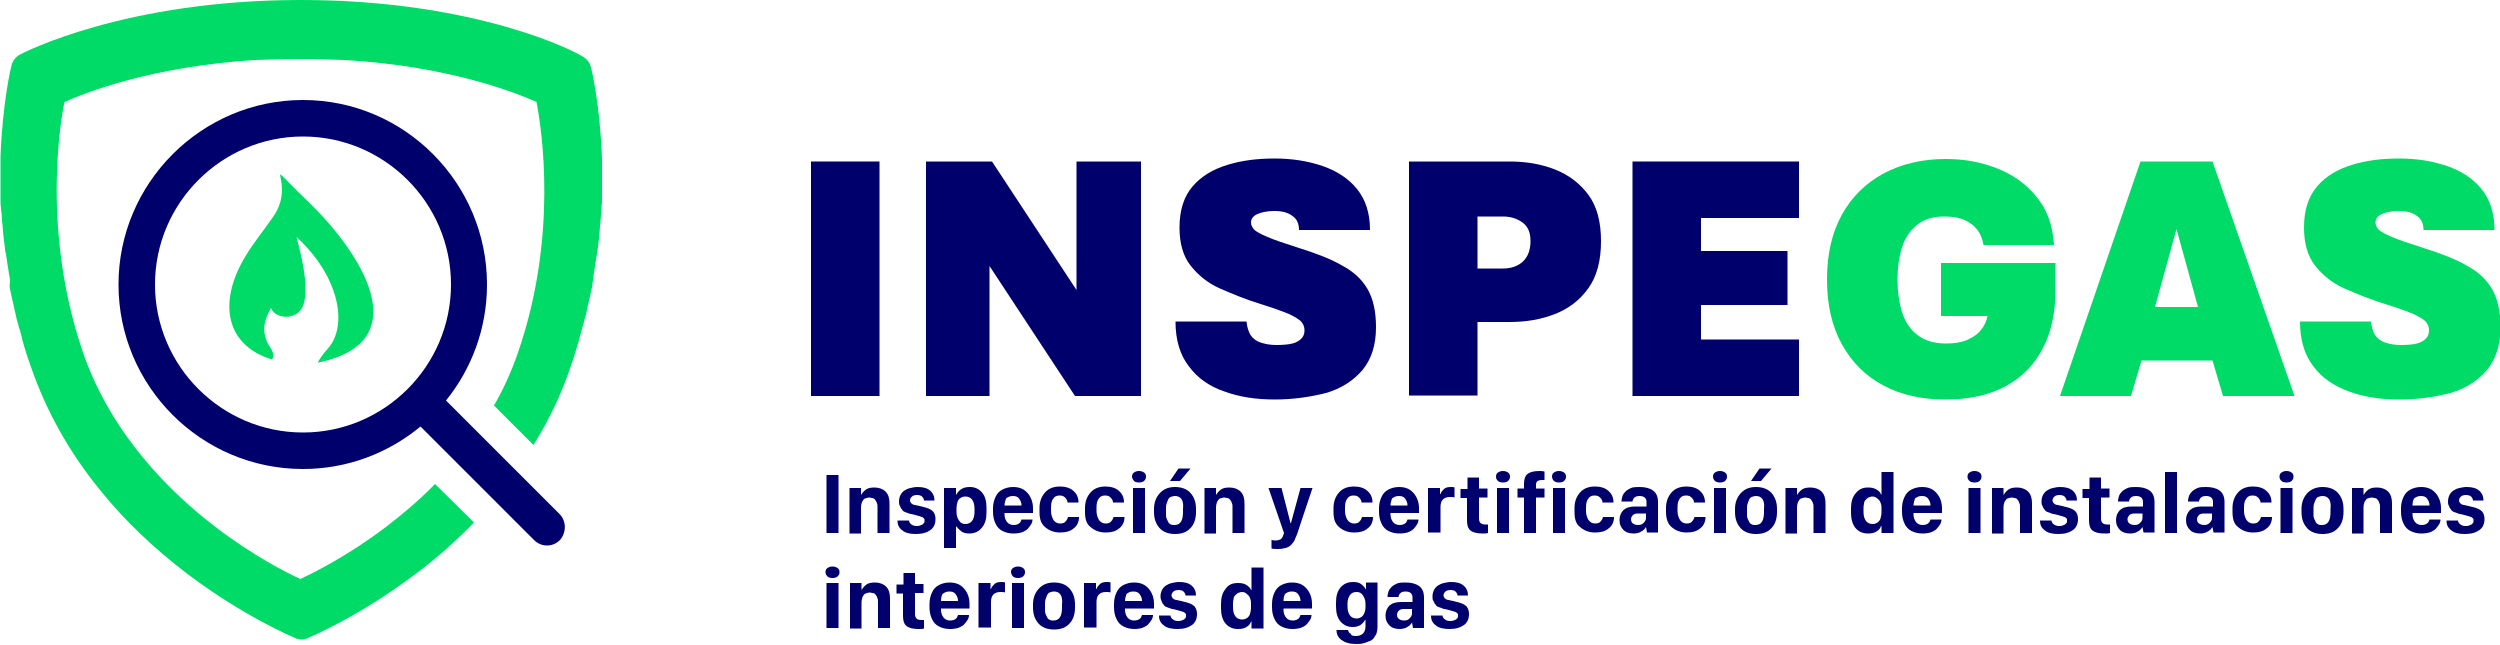<svg xmlns="http://www.w3.org/2000/svg" xmlns:xlink="http://www.w3.org/1999/xlink" id="Capa_1" x="0px" y="0px" viewBox="0 0 500 129" style="enable-background:new 0 0 500 129;" xml:space="preserve"><style type="text/css">	.st0{fill:#00006C;}	.st1{fill:#00DB67;}</style><g id="Capa_1_00000165920154753040703050000015861640653475098813_"></g><g id="Security_Lock"></g><g id="Security_Lock_00000160164847636707062130000008917184021995593644_"></g><g id="Gas"></g><g id="Gas_00000034787458936264320930000000845931396061145749_"></g><g id="Inspection"></g><g id="Thumbs_Up"></g><g id="Certificate"></g><g>	<g>		<path class="st0" d="M162.2,79.2V32.3h13.7v46.9H162.2z"></path>		<path class="st0" d="M185.2,79.2V32.3h13.2l16.9,25.7V32.3h12.9v46.9H215l-17.1-26v26H185.2z"></path>		<path class="st0" d="M255,79.9c-3.8,0-7.1-0.5-10.1-1.6c-3-1-5.4-2.7-7.1-5c-1.8-2.3-2.7-5.3-2.7-9h14.2c0.1,1.1,0.4,2,0.8,2.7   c0.5,0.7,1.1,1.2,2,1.5c0.9,0.3,1.9,0.5,3.2,0.5c1.3,0,2.4-0.1,3.2-0.3c0.8-0.2,1.4-0.6,1.8-1c0.4-0.4,0.6-1,0.6-1.6   c0-0.7-0.2-1.2-0.6-1.7c-0.4-0.5-1.3-1-2.5-1.6c-1.2-0.5-3.1-1.2-5.7-2c-2.9-0.9-5.6-2-8.1-3.1c-2.5-1.1-4.4-2.7-5.9-4.6   c-1.5-1.9-2.2-4.5-2.2-7.6c0-3.5,0.9-6.2,2.6-8.2c1.7-2,4-3.4,6.9-4.3c2.9-0.9,6-1.3,9.5-1.3c3.5,0,6.7,0.5,9.6,1.5   c2.9,1,5.2,2.5,6.9,4.6c1.7,2.1,2.6,4.8,2.6,8.2h-14.2c0-1.2-0.4-2.2-1.3-2.8c-0.9-0.7-2.1-1-3.6-1c-1.3,0-2.5,0.2-3.4,0.6   c-0.9,0.4-1.3,1-1.3,1.7c0,0.5,0.2,0.9,0.6,1.4c0.4,0.4,1.3,0.9,2.7,1.5c1.4,0.6,3.5,1.3,6.3,2.2c3.5,1.1,6.4,2.2,8.6,3.5   c2.3,1.2,4,2.8,5.1,4.7c1.1,1.9,1.7,4.4,1.7,7.6c0,3.6-0.9,6.4-2.7,8.6c-1.8,2.1-4.2,3.7-7.3,4.6C262,79.4,258.6,79.9,255,79.9z"></path>		<path class="st0" d="M281.8,79.2V32.3h20.1c3.3,0,6.3,0.5,9.1,1.6c2.8,1.1,5,2.8,6.7,5.1c1.7,2.3,2.5,5.4,2.5,9.2   c0,3.9-0.8,7-2.5,9.4c-1.7,2.4-3.9,4.1-6.7,5.2c-2.8,1.1-5.8,1.6-9.1,1.6h-6.4v14.7H281.8z M295.5,53.7h5.1c1.7,0,3-0.5,4-1.4   c1-1,1.5-2.3,1.5-4.1c0-1.7-0.5-2.9-1.6-3.7c-1.1-0.8-2.4-1.2-3.9-1.2h-5.1V53.7z"></path>		<path class="st0" d="M326.5,79.2V32.3h33.3v11.3h-19.6v6.6h17.3V61h-17.3v6.9h19.6v11.3H326.5z"></path>		<path class="st1" d="M389.1,79.9c-4.7,0-8.9-0.9-12.4-2.8c-3.6-1.9-6.3-4.6-8.3-8.2c-2-3.6-3-7.9-3-13c0-5.1,1-9.4,3-13   c2-3.6,4.8-6.3,8.3-8.2c3.6-1.9,7.7-2.9,12.4-2.9c2.7,0,5.2,0.3,7.7,1c2.5,0.7,4.8,1.7,6.8,3.1c2,1.4,3.7,3.2,5,5.3   c1.3,2.2,2,4.8,2.2,7.8h-14.1c-0.2-1.2-0.6-2.2-1.2-3c-0.6-0.8-1.5-1.5-2.6-2c-1.1-0.5-2.5-0.7-4.1-0.7c-2.3,0-4.1,0.6-5.4,1.7   c-1.4,1.1-2.4,2.6-3,4.5c-0.6,1.9-0.9,4-0.9,6.4c0,2.4,0.3,4.5,0.9,6.5c0.6,1.9,1.6,3.5,3.1,4.6c1.4,1.1,3.3,1.7,5.7,1.7   c1.7,0,3-0.2,4.2-0.7c1.1-0.5,2.1-1.1,2.7-1.9c0.7-0.8,1.2-1.8,1.4-2.9h-9.3V52.6h22.9v5.4c0,4.4-0.8,8.3-2.5,11.6   c-1.7,3.3-4.1,5.8-7.4,7.6C397.9,79,393.9,79.9,389.1,79.9z"></path>		<path class="st1" d="M412,79.2l16.1-46.9h14.4l16.4,46.9h-14.3l-2.1-7.1h-14.2l-2.1,7.1H412z M431,61.4h8.6l-4.3-15.6L431,61.4z"></path>		<path class="st1" d="M479.9,79.9c-3.8,0-7.1-0.5-10.1-1.6s-5.4-2.7-7.1-5c-1.8-2.3-2.7-5.3-2.7-9h14.2c0.1,1.1,0.4,2,0.8,2.7   c0.5,0.7,1.1,1.2,2,1.5c0.9,0.3,1.9,0.5,3.2,0.5c1.3,0,2.4-0.1,3.2-0.3c0.8-0.2,1.4-0.6,1.8-1c0.4-0.4,0.6-1,0.6-1.6   c0-0.7-0.2-1.2-0.6-1.7c-0.4-0.5-1.3-1-2.5-1.6c-1.2-0.5-3.1-1.2-5.7-2c-2.9-0.9-5.6-2-8.1-3.1c-2.5-1.1-4.4-2.7-5.9-4.6   c-1.5-1.9-2.2-4.5-2.2-7.6c0-3.5,0.9-6.2,2.6-8.2c1.7-2,4-3.4,6.9-4.3c2.9-0.9,6-1.3,9.5-1.3c3.5,0,6.7,0.5,9.6,1.5   c2.9,1,5.2,2.5,6.9,4.6c1.7,2.1,2.6,4.8,2.6,8.2h-14.2c0-1.2-0.4-2.2-1.3-2.8c-0.9-0.7-2.1-1-3.6-1c-1.3,0-2.5,0.2-3.4,0.6   c-0.9,0.4-1.3,1-1.3,1.7c0,0.5,0.2,0.9,0.6,1.4c0.4,0.4,1.3,0.9,2.7,1.5s3.5,1.3,6.3,2.2c3.5,1.1,6.4,2.2,8.6,3.5   c2.3,1.2,4,2.8,5.1,4.7c1.1,1.9,1.7,4.4,1.7,7.6c0,3.6-0.9,6.4-2.7,8.6c-1.8,2.1-4.2,3.7-7.3,4.6C487,79.4,483.6,79.9,479.9,79.9z   "></path>	</g>	<g>		<path class="st0" d="M167.7,106.6h-2.4V95h2.4V106.6z"></path>		<path class="st0" d="M169.9,106.6v-9h2.3v1.3h0.1c0.2-0.4,0.5-0.7,0.9-1c0.4-0.3,1-0.4,1.7-0.4c0.9,0,1.7,0.3,2.2,0.8   c0.6,0.6,0.8,1.4,0.8,2.4v5.9h-2.4v-5.2c0-0.3,0-0.5-0.1-0.7c-0.1-0.2-0.1-0.4-0.2-0.5c-0.1-0.1-0.2-0.3-0.3-0.4   c-0.1-0.1-0.3-0.2-0.5-0.2c-0.2,0-0.3-0.1-0.5-0.1c-0.3,0-0.6,0.1-0.9,0.2c-0.3,0.1-0.4,0.4-0.6,0.7c-0.1,0.3-0.2,0.7-0.2,1.1v5.2   H169.9z"></path>		<path class="st0" d="M179.8,100.3c0-0.5,0.1-0.9,0.3-1.3c0.2-0.4,0.5-0.7,0.8-0.9c0.3-0.2,0.7-0.4,1.2-0.5   c0.4-0.1,0.9-0.2,1.4-0.2c1.1,0,1.9,0.2,2.5,0.7c0.6,0.5,0.9,1.2,0.9,2h-2.1c0-0.3-0.2-0.6-0.4-0.8s-0.6-0.3-1-0.3   c-0.4,0-0.8,0.1-1,0.3c-0.2,0.2-0.4,0.4-0.4,0.8c0,0.1,0,0.2,0.1,0.3c0,0.1,0.1,0.2,0.2,0.3c0.1,0.1,0.2,0.1,0.3,0.2   c0.1,0,0.2,0.1,0.4,0.1c0.2,0,0.3,0.1,0.4,0.1c0.1,0,0.2,0,0.5,0.1c0.2,0,0.4,0.1,0.4,0.1c0.9,0.2,1.6,0.4,2.1,0.8   c0.5,0.4,0.7,1,0.7,1.7c0,0.9-0.3,1.7-1,2.2c-0.7,0.5-1.6,0.8-2.9,0.8c-1.2,0-2.1-0.2-2.7-0.7c-0.7-0.5-1-1.1-1-2h2.3   c0,0.3,0.2,0.6,0.5,0.8c0.3,0.2,0.6,0.3,1,0.3c0.3,0,0.5,0,0.7-0.1c0.2-0.1,0.3-0.1,0.5-0.2c0.1-0.1,0.2-0.2,0.3-0.3   c0.1-0.1,0.1-0.3,0.1-0.4c0-0.1,0-0.2,0-0.3s-0.1-0.2-0.1-0.2c-0.1-0.1-0.1-0.1-0.2-0.2c-0.1,0-0.1-0.1-0.2-0.1   c-0.1,0-0.2-0.1-0.3-0.1c-0.1,0-0.2-0.1-0.3-0.1c-0.2,0-0.3-0.1-0.3-0.1c-0.1,0-0.2,0-0.4-0.1c-0.2,0-0.3-0.1-0.4-0.1   c-0.3-0.1-0.7-0.1-0.9-0.2c-0.3-0.1-0.5-0.2-0.8-0.3c-0.3-0.1-0.5-0.3-0.6-0.5c-0.2-0.2-0.3-0.4-0.4-0.7   C179.8,100.9,179.8,100.6,179.8,100.3z"></path>		<path class="st0" d="M193.9,106.7c-0.6,0-1.2-0.1-1.6-0.4c-0.4-0.3-0.7-0.6-1-1h-0.1v4.3h-2.4v-12h2.4v1.3h0.1   c0.2-0.4,0.5-0.8,1-1.1s1-0.4,1.7-0.4c1,0,1.8,0.4,2.4,1.1c0.6,0.7,0.9,1.7,0.9,3v1c0,1.3-0.3,2.3-0.9,3   C195.8,106.3,194.9,106.7,193.9,106.7z M193.1,104.8c0.5,0,1-0.2,1.3-0.6c0.3-0.4,0.5-1,0.5-1.8v-0.7c0-0.8-0.2-1.4-0.5-1.8   c-0.3-0.4-0.8-0.6-1.3-0.6c-0.4,0-0.7,0.1-1,0.3c-0.3,0.2-0.5,0.4-0.6,0.8c-0.1,0.3-0.2,0.8-0.2,1.2v0.8c0,0.7,0.2,1.3,0.5,1.7   C192.1,104.6,192.5,104.8,193.1,104.8z"></path>		<path class="st0" d="M202.7,106.7c-0.9,0-1.6-0.2-2.2-0.5c-0.6-0.3-1.1-0.8-1.4-1.5c-0.3-0.6-0.5-1.4-0.5-2.3v-0.7   c0-0.9,0.2-1.7,0.5-2.3c0.3-0.7,0.8-1.2,1.4-1.5c0.6-0.3,1.3-0.5,2.1-0.5c1.3,0,2.2,0.4,2.9,1.2c0.7,0.8,1.1,1.8,1.1,3.1v0.9h-5.7   v0.3c0,0.6,0.2,1.1,0.5,1.5c0.3,0.4,0.8,0.6,1.3,0.6c0.5,0,0.8-0.1,1.1-0.3c0.3-0.2,0.4-0.5,0.5-0.8h2.2c0,0.3-0.1,0.7-0.3,1   c-0.2,0.3-0.4,0.6-0.7,0.9c-0.3,0.3-0.7,0.5-1.2,0.7C203.9,106.6,203.4,106.7,202.7,106.7z M200.9,101.1h3.4v0   c0-0.6-0.2-1-0.5-1.4c-0.3-0.4-0.7-0.5-1.3-0.5c-0.5,0-0.9,0.2-1.3,0.5C201.1,100.1,200.9,100.5,200.9,101.1L200.9,101.1z"></path>		<path class="st0" d="M207.9,102.4v-0.8c0-1.3,0.4-2.3,1.1-3.1c0.7-0.8,1.7-1.2,3-1.2c1.1,0,2.1,0.3,2.7,0.9c0.7,0.6,1,1.4,1,2.3   h-2.2c0-0.4-0.2-0.7-0.5-1c-0.3-0.3-0.6-0.4-1.1-0.4c-0.6,0-1,0.2-1.3,0.7c-0.3,0.4-0.4,1-0.4,1.7v0.7c0,0.7,0.2,1.3,0.5,1.8   c0.3,0.4,0.7,0.7,1.3,0.7c0.5,0,0.9-0.1,1.1-0.4c0.2-0.2,0.4-0.5,0.5-0.9h2.2c0,1-0.4,1.8-1.1,2.3c-0.7,0.6-1.6,0.8-2.7,0.8   c-1.2,0-2.2-0.4-3-1.1S207.9,103.8,207.9,102.4z"></path>		<path class="st0" d="M217,102.4v-0.8c0-1.3,0.4-2.3,1.1-3.1c0.7-0.8,1.7-1.2,3-1.2c1.1,0,2.1,0.3,2.7,0.9c0.7,0.6,1,1.4,1,2.3   h-2.2c0-0.4-0.2-0.7-0.5-1c-0.3-0.3-0.6-0.4-1.1-0.4c-0.6,0-1,0.2-1.3,0.7c-0.3,0.4-0.4,1-0.4,1.7v0.7c0,0.7,0.2,1.3,0.5,1.8   c0.3,0.4,0.7,0.7,1.3,0.7c0.5,0,0.9-0.1,1.1-0.4c0.2-0.2,0.4-0.5,0.5-0.9h2.2c0,1-0.4,1.8-1.1,2.3c-0.7,0.6-1.6,0.8-2.7,0.8   c-1.2,0-2.2-0.4-3-1.1C217.3,104.8,217,103.8,217,102.4z"></path>		<path class="st0" d="M226.4,95.3c0-0.3,0.1-0.6,0.4-0.8c0.3-0.2,0.6-0.3,1-0.3c0.4,0,0.7,0.1,1,0.3c0.3,0.2,0.4,0.5,0.4,0.8   c0,0.4-0.1,0.6-0.4,0.9c-0.2,0.2-0.6,0.3-1,0.3c-0.4,0-0.8-0.1-1-0.3C226.6,95.9,226.4,95.7,226.4,95.3z M226.6,106.6v-9h2.4v9   H226.6z"></path>		<path class="st0" d="M235,97.4c1.3,0,2.4,0.4,3.1,1.2c0.7,0.8,1.1,1.8,1.1,3.2v0.6c0,1.4-0.4,2.5-1.1,3.2   c-0.7,0.8-1.7,1.2-3.1,1.2c-1.3,0-2.4-0.4-3.1-1.2c-0.7-0.8-1.1-1.8-1.1-3.2v-0.6c0-1.3,0.4-2.3,1.1-3.1   C232.7,97.8,233.7,97.4,235,97.4z M235,99.2c-0.3,0-0.6,0.1-0.9,0.2c-0.2,0.1-0.4,0.3-0.5,0.6c-0.1,0.2-0.2,0.5-0.3,0.8   c-0.1,0.3-0.1,0.6-0.1,1v0.6c0,0.3,0,0.5,0,0.8c0,0.2,0.1,0.5,0.2,0.7s0.2,0.4,0.3,0.6c0.1,0.2,0.3,0.3,0.5,0.4   c0.2,0.1,0.4,0.1,0.7,0.1c1.2,0,1.7-0.9,1.7-2.6v-0.6C236.8,100.1,236.2,99.2,235,99.2z M236,96.2h-2l1.7-2.5h2.4L236,96.2z"></path>		<path class="st0" d="M240.9,106.6v-9h2.3v1.3h0.1c0.2-0.4,0.5-0.7,0.9-1c0.4-0.3,1-0.4,1.7-0.4c0.9,0,1.7,0.3,2.2,0.8   c0.6,0.6,0.8,1.4,0.8,2.4v5.9h-2.4v-5.2c0-0.3,0-0.5-0.1-0.7c-0.1-0.2-0.1-0.4-0.2-0.5c-0.1-0.1-0.2-0.3-0.3-0.4   c-0.1-0.1-0.3-0.2-0.5-0.2c-0.2,0-0.3-0.1-0.5-0.1c-0.3,0-0.6,0.1-0.9,0.2c-0.3,0.1-0.4,0.4-0.6,0.7c-0.1,0.3-0.2,0.7-0.2,1.1v5.2   H240.9z"></path>		<path class="st0" d="M262.5,97.6c-1.9,5.7-2.9,8.6-2.9,8.7l-0.2,0.6c-0.2,0.5-0.4,0.8-0.5,1.2c-0.2,0.3-0.4,0.6-0.7,0.9   c-0.3,0.3-0.7,0.5-1.1,0.6c-0.4,0.1-0.9,0.2-1.5,0.2c-0.5,0-1,0-1.3-0.1V108c0.2,0,0.4,0.1,0.7,0.1c0.5,0,0.9-0.1,1.2-0.3   c0.2-0.2,0.4-0.5,0.5-0.9l0.1-0.3l-3.1-9h2.6l1.8,7h0.1l1.9-7H262.5z"></path>		<path class="st0" d="M266.7,102.4v-0.8c0-1.3,0.4-2.3,1.1-3.1c0.7-0.8,1.7-1.2,3-1.2c1.1,0,2.1,0.3,2.7,0.9c0.7,0.6,1,1.4,1,2.3   h-2.2c0-0.4-0.2-0.7-0.5-1c-0.3-0.3-0.6-0.4-1.1-0.4c-0.6,0-1,0.2-1.3,0.7c-0.3,0.4-0.4,1-0.4,1.7v0.7c0,0.7,0.2,1.3,0.5,1.8   c0.3,0.4,0.7,0.7,1.3,0.7c0.5,0,0.9-0.1,1.1-0.4c0.2-0.2,0.4-0.5,0.5-0.9h2.2c0,1-0.4,1.8-1.1,2.3c-0.7,0.6-1.6,0.8-2.7,0.8   c-1.2,0-2.2-0.4-3-1.1S266.7,103.8,266.7,102.4z"></path>		<path class="st0" d="M279.9,106.7c-0.9,0-1.6-0.2-2.2-0.5c-0.6-0.3-1.1-0.8-1.4-1.5c-0.3-0.6-0.5-1.4-0.5-2.3v-0.7   c0-0.9,0.2-1.7,0.5-2.3c0.3-0.7,0.8-1.2,1.4-1.5c0.6-0.3,1.3-0.5,2.1-0.5c1.3,0,2.2,0.4,2.9,1.2c0.7,0.8,1.1,1.8,1.1,3.1v0.9h-5.7   v0.3c0,0.6,0.2,1.1,0.5,1.5c0.3,0.4,0.8,0.6,1.3,0.6c0.5,0,0.8-0.1,1.1-0.3c0.3-0.2,0.4-0.5,0.5-0.8h2.2c0,0.3-0.1,0.7-0.3,1   c-0.2,0.3-0.4,0.6-0.7,0.9c-0.3,0.3-0.7,0.5-1.2,0.7C281.1,106.6,280.6,106.7,279.9,106.7z M278.1,101.1h3.4v0   c0-0.6-0.2-1-0.5-1.4c-0.3-0.4-0.7-0.5-1.3-0.5c-0.5,0-0.9,0.2-1.3,0.5C278.3,100.1,278.1,100.5,278.1,101.1L278.1,101.1z"></path>		<path class="st0" d="M285.6,106.6v-9h2.4v1.2h0.1c0.1-0.4,0.4-0.7,0.7-1c0.3-0.3,0.8-0.4,1.4-0.4c0.3,0,0.6,0,0.7,0.1v2   c-0.2-0.1-0.5-0.1-0.9-0.1c-1.3,0-1.9,0.7-1.9,2v5.1H285.6z"></path>		<path class="st0" d="M293.5,97.7v-2.2h2.3v2.2h1.7v1.8h-1.7v4.2c0,0.4,0.1,0.7,0.3,0.9c0.2,0.2,0.5,0.3,1,0.3c0.3,0,0.4,0,0.5,0   v1.7c-0.3,0.1-0.6,0.1-1.1,0.1c-1.1,0-1.9-0.2-2.4-0.6c-0.5-0.4-0.7-1.1-0.7-2v-4.5h-1.3v-1.8H293.5z"></path>		<path class="st0" d="M299.2,95.3c0-0.3,0.1-0.6,0.4-0.8c0.3-0.2,0.6-0.3,1-0.3c0.4,0,0.7,0.1,1,0.3c0.3,0.2,0.4,0.5,0.4,0.8   c0,0.4-0.1,0.6-0.4,0.9c-0.2,0.2-0.6,0.3-1,0.3c-0.4,0-0.8-0.1-1-0.3C299.3,95.9,299.2,95.7,299.2,95.3z M299.4,106.6v-9h2.4v9   H299.4z"></path>		<path class="st0" d="M304.8,106.6v-7.1h-1.3v-1.8h1.3v-0.9c0-0.9,0.2-1.6,0.7-2c0.5-0.4,1.3-0.6,2.4-0.6c0.3,0,0.6,0,1,0.1V96   c-0.1,0-0.3,0-0.5,0c-0.4,0-0.7,0.1-0.9,0.2c-0.2,0.2-0.3,0.4-0.3,0.8v0.7h1.7v1.8h-1.7v7.1H304.8z"></path>		<path class="st0" d="M310.4,95.3c0-0.3,0.1-0.6,0.4-0.8c0.3-0.2,0.6-0.3,1-0.3c0.4,0,0.7,0.1,1,0.3c0.3,0.2,0.4,0.5,0.4,0.8   c0,0.4-0.1,0.6-0.4,0.9c-0.2,0.2-0.6,0.3-1,0.3c-0.4,0-0.8-0.1-1-0.3S310.4,95.7,310.4,95.3z M310.6,106.6v-9h2.4v9H310.6z"></path>		<path class="st0" d="M314.9,102.4v-0.8c0-1.3,0.4-2.3,1.1-3.1c0.7-0.8,1.7-1.2,3-1.2c1.1,0,2.1,0.3,2.7,0.9c0.7,0.6,1,1.4,1,2.3   h-2.2c0-0.4-0.2-0.7-0.5-1c-0.3-0.3-0.6-0.4-1.1-0.4c-0.6,0-1,0.2-1.3,0.7c-0.3,0.4-0.4,1-0.4,1.7v0.7c0,0.7,0.2,1.3,0.5,1.8   c0.3,0.4,0.7,0.7,1.3,0.7c0.5,0,0.9-0.1,1.1-0.4c0.2-0.2,0.4-0.5,0.5-0.9h2.2c0,1-0.4,1.8-1.1,2.3c-0.7,0.6-1.6,0.8-2.7,0.8   c-1.2,0-2.2-0.4-3-1.1C315.2,104.8,314.9,103.8,314.9,102.4z"></path>		<path class="st0" d="M329.2,105.4c-0.1,0.2-0.3,0.4-0.5,0.6c-0.2,0.2-0.5,0.3-0.8,0.5c-0.3,0.1-0.7,0.2-1.1,0.2   c-0.9,0-1.6-0.2-2.1-0.7c-0.5-0.5-0.8-1.1-0.8-2c0-0.8,0.3-1.5,0.8-2c0.6-0.5,1.3-0.7,2.4-0.7h2.2v-0.9c0-0.8-0.5-1.2-1.4-1.2   c-0.4,0-0.8,0.1-1,0.3c-0.2,0.2-0.4,0.5-0.4,0.8h-2.2c0-0.4,0.1-0.8,0.2-1.1c0.1-0.3,0.3-0.6,0.6-0.9s0.7-0.5,1.1-0.7   c0.5-0.2,1.1-0.2,1.7-0.2c1.1,0,2,0.2,2.7,0.7c0.7,0.5,1,1.3,1,2.3v6.1h-2.2L329.2,105.4L329.2,105.4z M327.6,105   c0.5,0,0.8-0.1,1.1-0.4c0.3-0.3,0.5-0.6,0.5-1v-0.9h-1.6c-0.5,0-0.8,0.1-1,0.3c-0.2,0.2-0.4,0.5-0.4,0.8c0,0.4,0.1,0.7,0.4,0.9   C326.9,104.9,327.2,105,327.6,105z"></path>		<path class="st0" d="M333.2,102.4v-0.8c0-1.3,0.4-2.3,1.1-3.1c0.7-0.8,1.7-1.2,3-1.2c1.1,0,2.1,0.3,2.7,0.9c0.7,0.6,1,1.4,1,2.3   h-2.2c0-0.4-0.2-0.7-0.5-1c-0.3-0.3-0.6-0.4-1.1-0.4c-0.6,0-1,0.2-1.3,0.7c-0.3,0.4-0.4,1-0.4,1.7v0.7c0,0.7,0.2,1.3,0.5,1.8   c0.3,0.4,0.7,0.7,1.3,0.7c0.5,0,0.9-0.1,1.1-0.4c0.2-0.2,0.4-0.5,0.5-0.9h2.2c0,1-0.4,1.8-1.1,2.3c-0.7,0.6-1.6,0.8-2.7,0.8   c-1.2,0-2.2-0.4-3-1.1C333.6,104.8,333.2,103.8,333.2,102.4z"></path>		<path class="st0" d="M342.6,95.3c0-0.3,0.1-0.6,0.4-0.8c0.3-0.2,0.6-0.3,1-0.3c0.4,0,0.7,0.1,1,0.3c0.3,0.2,0.4,0.5,0.4,0.8   c0,0.4-0.1,0.6-0.4,0.9c-0.2,0.2-0.6,0.3-1,0.3c-0.4,0-0.8-0.1-1-0.3S342.6,95.7,342.6,95.3z M342.8,106.6v-9h2.4v9H342.8z"></path>		<path class="st0" d="M351.2,97.4c1.3,0,2.4,0.4,3.1,1.2c0.7,0.8,1.1,1.8,1.1,3.2v0.6c0,1.4-0.4,2.5-1.1,3.2   c-0.7,0.8-1.7,1.2-3.1,1.2c-1.3,0-2.4-0.4-3.1-1.2s-1.1-1.8-1.1-3.2v-0.6c0-1.3,0.4-2.3,1.1-3.1C348.9,97.8,349.9,97.4,351.2,97.4   z M351.2,99.2c-0.3,0-0.6,0.1-0.9,0.2c-0.2,0.1-0.4,0.3-0.5,0.6c-0.1,0.2-0.2,0.5-0.3,0.8c-0.1,0.3-0.1,0.6-0.1,1v0.6   c0,0.3,0,0.5,0,0.8c0,0.2,0.1,0.5,0.2,0.7c0.1,0.2,0.2,0.4,0.3,0.6c0.1,0.2,0.3,0.3,0.5,0.4c0.2,0.1,0.4,0.1,0.7,0.1   c1.2,0,1.7-0.9,1.7-2.6v-0.6C353,100.1,352.4,99.2,351.2,99.2z M352.2,96.2h-2l1.7-2.5h2.4L352.2,96.2z"></path>		<path class="st0" d="M357.1,106.6v-9h2.3v1.3h0.1c0.2-0.4,0.5-0.7,0.9-1c0.4-0.3,1-0.4,1.7-0.4c0.9,0,1.7,0.3,2.2,0.8   c0.6,0.6,0.8,1.4,0.8,2.4v5.9h-2.4v-5.2c0-0.3,0-0.5-0.1-0.7c-0.1-0.2-0.1-0.4-0.2-0.5c-0.1-0.1-0.2-0.3-0.3-0.4   c-0.1-0.1-0.3-0.2-0.5-0.2c-0.2,0-0.3-0.1-0.5-0.1c-0.3,0-0.6,0.1-0.9,0.2c-0.3,0.1-0.4,0.4-0.6,0.7c-0.1,0.3-0.2,0.7-0.2,1.1v5.2   H357.1z"></path>		<path class="st0" d="M373.6,97.5c0.7,0,1.2,0.1,1.7,0.4s0.8,0.6,0.9,1h0.1v-4.5h2.4v12.2h-2.4v-1.4h-0.1c-0.1,0.4-0.4,0.8-0.9,1.1   c-0.5,0.3-1,0.4-1.7,0.4c-1.1,0-1.9-0.4-2.5-1.1c-0.6-0.7-0.9-1.8-0.9-3v-0.9c0-1.3,0.3-2.3,0.9-3   C371.8,97.8,372.6,97.5,373.6,97.5z M374.5,99.3c-0.3,0-0.5,0.1-0.8,0.2c-0.2,0.1-0.4,0.3-0.6,0.5c-0.2,0.2-0.3,0.5-0.3,0.8   c-0.1,0.3-0.1,0.6-0.1,1v0.6c0,0.8,0.2,1.4,0.5,1.8c0.3,0.4,0.8,0.6,1.3,0.6c0.4,0,0.7-0.1,1-0.3c0.3-0.2,0.5-0.5,0.6-0.8   c0.1-0.4,0.2-0.8,0.2-1.3v-0.6c0-0.4,0-0.7-0.1-1c-0.1-0.3-0.2-0.6-0.4-0.8c-0.2-0.2-0.4-0.4-0.6-0.5   C375,99.4,374.8,99.3,374.5,99.3z"></path>		<path class="st0" d="M384.5,106.7c-0.9,0-1.6-0.2-2.2-0.5c-0.6-0.3-1.1-0.8-1.4-1.5c-0.3-0.6-0.5-1.4-0.5-2.3v-0.7   c0-0.9,0.2-1.7,0.5-2.3c0.3-0.7,0.8-1.2,1.4-1.5c0.6-0.3,1.3-0.5,2.1-0.5c1.3,0,2.2,0.4,2.9,1.2c0.7,0.8,1.1,1.8,1.1,3.1v0.9h-5.7   v0.3c0,0.6,0.2,1.1,0.5,1.5c0.3,0.4,0.8,0.6,1.3,0.6c0.5,0,0.8-0.1,1.1-0.3c0.3-0.2,0.4-0.5,0.5-0.8h2.2c0,0.3-0.1,0.7-0.3,1   c-0.2,0.3-0.4,0.6-0.7,0.9c-0.3,0.3-0.7,0.5-1.2,0.7C385.7,106.6,385.2,106.7,384.5,106.7z M382.7,101.1h3.4v0   c0-0.6-0.2-1-0.5-1.4c-0.3-0.4-0.7-0.5-1.3-0.5c-0.5,0-0.9,0.2-1.3,0.5C382.9,100.1,382.7,100.5,382.7,101.1L382.7,101.1z"></path>		<path class="st0" d="M393.5,95.3c0-0.3,0.1-0.6,0.4-0.8s0.6-0.3,1-0.3c0.4,0,0.7,0.1,1,0.3c0.3,0.2,0.4,0.5,0.4,0.8   c0,0.4-0.1,0.6-0.4,0.9c-0.2,0.2-0.6,0.3-1,0.3c-0.4,0-0.8-0.1-1-0.3C393.6,95.9,393.5,95.7,393.5,95.3z M393.7,106.6v-9h2.4v9   H393.7z"></path>		<path class="st0" d="M398.4,106.6v-9h2.3v1.3h0.1c0.2-0.4,0.5-0.7,0.9-1c0.4-0.3,1-0.4,1.7-0.4c0.9,0,1.7,0.3,2.2,0.8   c0.6,0.6,0.8,1.4,0.8,2.4v5.9h-2.4v-5.2c0-0.3,0-0.5-0.1-0.7c-0.1-0.2-0.1-0.4-0.2-0.5c-0.1-0.1-0.2-0.3-0.3-0.4   c-0.1-0.1-0.3-0.2-0.5-0.2c-0.2,0-0.3-0.1-0.5-0.1c-0.3,0-0.6,0.1-0.9,0.2c-0.3,0.1-0.4,0.4-0.6,0.7c-0.1,0.3-0.2,0.7-0.2,1.1v5.2   H398.4z"></path>		<path class="st0" d="M408.3,100.3c0-0.5,0.1-0.9,0.3-1.3c0.2-0.4,0.5-0.7,0.8-0.9c0.3-0.2,0.7-0.4,1.2-0.5   c0.4-0.1,0.9-0.2,1.4-0.2c1.1,0,1.9,0.2,2.5,0.7c0.6,0.5,0.9,1.2,0.9,2h-2.1c0-0.3-0.2-0.6-0.4-0.8c-0.2-0.2-0.6-0.3-1-0.3   c-0.4,0-0.8,0.1-1,0.3c-0.2,0.2-0.4,0.4-0.4,0.8c0,0.1,0,0.2,0.1,0.3c0,0.1,0.1,0.2,0.2,0.3c0.1,0.1,0.2,0.1,0.3,0.2   c0.1,0,0.2,0.1,0.4,0.1c0.2,0,0.3,0.1,0.4,0.1c0.1,0,0.2,0,0.5,0.1c0.2,0,0.4,0.1,0.4,0.1c0.9,0.2,1.6,0.4,2.1,0.8   c0.5,0.4,0.7,1,0.7,1.7c0,0.9-0.3,1.7-1,2.2c-0.7,0.5-1.6,0.8-2.9,0.8c-1.2,0-2.1-0.2-2.7-0.7c-0.7-0.5-1-1.1-1-2h2.3   c0,0.3,0.2,0.6,0.5,0.8c0.3,0.2,0.6,0.3,1,0.3c0.3,0,0.5,0,0.7-0.1c0.2-0.1,0.3-0.1,0.5-0.2c0.1-0.1,0.2-0.2,0.3-0.3   c0.1-0.1,0.1-0.3,0.1-0.4c0-0.1,0-0.2,0-0.3c0-0.1-0.1-0.2-0.1-0.2c-0.1-0.1-0.1-0.1-0.2-0.2c-0.1,0-0.1-0.1-0.2-0.1   c-0.1,0-0.2-0.1-0.3-0.1c-0.1,0-0.2-0.1-0.3-0.1c-0.2,0-0.3-0.1-0.3-0.1c-0.1,0-0.2,0-0.4-0.1c-0.2,0-0.3-0.1-0.4-0.1   c-0.3-0.1-0.7-0.1-0.9-0.2s-0.5-0.2-0.8-0.3c-0.3-0.1-0.5-0.3-0.6-0.5c-0.2-0.2-0.3-0.4-0.4-0.7   C408.3,100.9,408.3,100.6,408.3,100.3z"></path>		<path class="st0" d="M417.9,97.7v-2.2h2.3v2.2h1.7v1.8h-1.7v4.2c0,0.4,0.1,0.7,0.3,0.9c0.2,0.2,0.5,0.3,1,0.3c0.3,0,0.4,0,0.5,0   v1.7c-0.3,0.1-0.6,0.1-1.1,0.1c-1.1,0-1.9-0.2-2.4-0.6c-0.5-0.4-0.7-1.1-0.7-2v-4.5h-1.3v-1.8H417.9z"></path>		<path class="st0" d="M428.5,105.4c-0.1,0.2-0.3,0.4-0.5,0.6c-0.2,0.2-0.5,0.3-0.8,0.5c-0.3,0.1-0.7,0.2-1.1,0.2   c-0.9,0-1.6-0.2-2.1-0.7c-0.5-0.5-0.8-1.1-0.8-2c0-0.8,0.3-1.5,0.8-2c0.6-0.5,1.3-0.7,2.4-0.7h2.2v-0.9c0-0.8-0.5-1.2-1.4-1.2   c-0.4,0-0.8,0.1-1,0.3c-0.2,0.2-0.4,0.5-0.4,0.8h-2.2c0-0.4,0.1-0.8,0.2-1.1c0.1-0.3,0.3-0.6,0.6-0.9s0.7-0.5,1.1-0.7   c0.5-0.2,1.1-0.2,1.7-0.2c1.1,0,2,0.2,2.7,0.7c0.7,0.5,1,1.3,1,2.3v6.1h-2.2L428.5,105.4L428.5,105.4z M426.9,105   c0.5,0,0.8-0.1,1.1-0.4c0.3-0.3,0.5-0.6,0.5-1v-0.9h-1.6c-0.5,0-0.8,0.1-1,0.3c-0.2,0.2-0.4,0.5-0.4,0.8c0,0.4,0.1,0.7,0.4,0.9   C426.2,104.9,426.5,105,426.9,105z"></path>		<path class="st0" d="M433,106.6V94.4h2.4v12.2H433z"></path>		<path class="st0" d="M442.5,105.4c-0.1,0.2-0.3,0.4-0.5,0.6c-0.2,0.2-0.5,0.3-0.8,0.5c-0.3,0.1-0.7,0.2-1.1,0.2   c-0.9,0-1.6-0.2-2.1-0.7c-0.5-0.5-0.8-1.1-0.8-2c0-0.8,0.3-1.5,0.8-2c0.6-0.5,1.3-0.7,2.4-0.7h2.2v-0.9c0-0.8-0.5-1.2-1.4-1.2   c-0.4,0-0.8,0.1-1,0.3c-0.2,0.2-0.4,0.5-0.4,0.8h-2.2c0-0.4,0.1-0.8,0.2-1.1c0.1-0.3,0.3-0.6,0.6-0.9s0.7-0.5,1.1-0.7   c0.5-0.2,1.1-0.2,1.7-0.2c1.1,0,2,0.2,2.7,0.7c0.7,0.5,1,1.3,1,2.3v6.1h-2.2L442.5,105.4L442.5,105.4z M440.8,105   c0.5,0,0.8-0.1,1.1-0.4c0.3-0.3,0.5-0.6,0.5-1v-0.9h-1.6c-0.5,0-0.8,0.1-1,0.3c-0.2,0.2-0.4,0.5-0.4,0.8c0,0.4,0.1,0.7,0.4,0.9   C440.1,104.9,440.5,105,440.8,105z"></path>		<path class="st0" d="M446.5,102.4v-0.8c0-1.3,0.4-2.3,1.1-3.1c0.7-0.8,1.7-1.2,3-1.2c1.1,0,2.1,0.3,2.7,0.9c0.7,0.6,1,1.4,1,2.3   h-2.2c0-0.4-0.2-0.7-0.5-1c-0.3-0.3-0.6-0.4-1.1-0.4c-0.6,0-1,0.2-1.3,0.7c-0.3,0.4-0.4,1-0.4,1.7v0.7c0,0.7,0.2,1.3,0.5,1.8   c0.3,0.4,0.7,0.7,1.3,0.7c0.5,0,0.9-0.1,1.1-0.4c0.2-0.2,0.4-0.5,0.5-0.9h2.2c0,1-0.4,1.8-1.1,2.3c-0.7,0.6-1.6,0.8-2.7,0.8   c-1.2,0-2.2-0.4-3-1.1C446.8,104.8,446.5,103.8,446.5,102.4z"></path>		<path class="st0" d="M455.9,95.3c0-0.3,0.1-0.6,0.4-0.8c0.3-0.2,0.6-0.3,1-0.3c0.4,0,0.7,0.1,1,0.3c0.3,0.2,0.4,0.5,0.4,0.8   c0,0.4-0.1,0.6-0.4,0.9c-0.2,0.2-0.6,0.3-1,0.3c-0.4,0-0.8-0.1-1-0.3C456,95.9,455.9,95.7,455.9,95.3z M456.1,106.6v-9h2.4v9   H456.1z"></path>		<path class="st0" d="M464.5,97.4c1.3,0,2.4,0.4,3.1,1.2c0.7,0.8,1.1,1.8,1.1,3.2v0.6c0,1.4-0.4,2.5-1.1,3.2   c-0.7,0.8-1.7,1.2-3.1,1.2c-1.3,0-2.4-0.4-3.1-1.2c-0.7-0.8-1.1-1.8-1.1-3.2v-0.6c0-1.3,0.4-2.3,1.1-3.1S463.2,97.4,464.5,97.4z    M464.5,99.2c-0.3,0-0.6,0.1-0.9,0.2c-0.2,0.1-0.4,0.3-0.5,0.6c-0.1,0.2-0.2,0.5-0.3,0.8c-0.1,0.3-0.1,0.6-0.1,1v0.6   c0,0.3,0,0.5,0,0.8c0,0.2,0.1,0.5,0.2,0.7c0.1,0.2,0.2,0.4,0.3,0.6c0.1,0.2,0.3,0.3,0.5,0.4c0.2,0.1,0.4,0.1,0.7,0.1   c1.2,0,1.7-0.9,1.7-2.6v-0.6C466.3,100.1,465.7,99.2,464.5,99.2z"></path>		<path class="st0" d="M470.4,106.6v-9h2.3v1.3h0.1c0.2-0.4,0.5-0.7,0.9-1c0.4-0.3,1-0.4,1.7-0.4c0.9,0,1.7,0.3,2.2,0.8   c0.6,0.6,0.8,1.4,0.8,2.4v5.9h-2.4v-5.2c0-0.3,0-0.5-0.1-0.7c-0.1-0.2-0.1-0.4-0.2-0.5c-0.1-0.1-0.2-0.3-0.3-0.4   c-0.1-0.1-0.3-0.2-0.5-0.2c-0.2,0-0.3-0.1-0.5-0.1c-0.3,0-0.6,0.1-0.9,0.2c-0.3,0.1-0.4,0.4-0.6,0.7c-0.1,0.3-0.2,0.7-0.2,1.1v5.2   H470.4z"></path>		<path class="st0" d="M484.3,106.7c-0.9,0-1.6-0.2-2.2-0.5c-0.6-0.3-1.1-0.8-1.4-1.5c-0.3-0.6-0.5-1.4-0.5-2.3v-0.7   c0-0.9,0.2-1.7,0.5-2.3c0.3-0.7,0.8-1.2,1.4-1.5c0.6-0.3,1.3-0.5,2.1-0.5c1.3,0,2.2,0.4,2.9,1.2c0.7,0.8,1.1,1.8,1.1,3.1v0.9h-5.7   v0.3c0,0.6,0.2,1.1,0.5,1.5c0.3,0.4,0.8,0.6,1.3,0.6c0.5,0,0.8-0.1,1.1-0.3c0.3-0.2,0.4-0.5,0.5-0.8h2.2c0,0.3-0.1,0.7-0.3,1   c-0.2,0.3-0.4,0.6-0.7,0.9c-0.3,0.3-0.7,0.5-1.2,0.7C485.5,106.6,484.9,106.7,484.3,106.7z M482.5,101.1h3.4v0   c0-0.6-0.2-1-0.5-1.4c-0.3-0.4-0.7-0.5-1.3-0.5c-0.5,0-0.9,0.2-1.3,0.5C482.6,100.1,482.5,100.5,482.5,101.1L482.5,101.1z"></path>		<path class="st0" d="M489.6,100.3c0-0.5,0.1-0.9,0.3-1.3c0.2-0.4,0.5-0.7,0.8-0.9c0.3-0.2,0.7-0.4,1.2-0.5   c0.4-0.1,0.9-0.2,1.4-0.2c1.1,0,1.9,0.2,2.5,0.7c0.6,0.5,0.9,1.2,0.9,2h-2.1c0-0.3-0.2-0.6-0.4-0.8c-0.2-0.2-0.6-0.3-1-0.3   c-0.4,0-0.8,0.1-1,0.3c-0.2,0.2-0.4,0.4-0.4,0.8c0,0.1,0,0.2,0.1,0.3c0,0.1,0.1,0.2,0.2,0.3c0.1,0.1,0.2,0.1,0.3,0.2   c0.1,0,0.2,0.1,0.4,0.1c0.2,0,0.3,0.1,0.4,0.1c0.1,0,0.2,0,0.5,0.1s0.4,0.1,0.4,0.1c0.9,0.2,1.6,0.4,2.1,0.8   c0.5,0.4,0.7,1,0.7,1.7c0,0.9-0.3,1.7-1,2.2c-0.7,0.5-1.6,0.8-2.9,0.8c-1.2,0-2.1-0.2-2.7-0.7c-0.7-0.5-1-1.1-1-2h2.3   c0,0.3,0.2,0.6,0.5,0.8c0.3,0.2,0.6,0.3,1,0.3c0.3,0,0.5,0,0.7-0.1c0.2-0.1,0.3-0.1,0.5-0.2c0.1-0.1,0.2-0.2,0.3-0.3   c0.1-0.1,0.1-0.3,0.1-0.4c0-0.1,0-0.2,0-0.3c0-0.1-0.1-0.2-0.1-0.2c-0.1-0.1-0.1-0.1-0.2-0.2c-0.1,0-0.1-0.1-0.2-0.1   c-0.1,0-0.2-0.1-0.3-0.1c-0.1,0-0.2-0.1-0.3-0.1c-0.2,0-0.3-0.1-0.3-0.1c-0.1,0-0.2,0-0.4-0.1c-0.2,0-0.3-0.1-0.4-0.1   c-0.3-0.1-0.7-0.1-0.9-0.2s-0.5-0.2-0.8-0.3c-0.3-0.1-0.5-0.3-0.6-0.5c-0.2-0.2-0.3-0.4-0.4-0.7   C489.6,100.9,489.6,100.6,489.6,100.3z"></path>		<path class="st0" d="M165.1,114.4c0-0.3,0.1-0.6,0.4-0.8c0.3-0.2,0.6-0.3,1-0.3c0.4,0,0.7,0.1,1,0.3c0.3,0.2,0.4,0.5,0.4,0.8   c0,0.4-0.1,0.6-0.4,0.9c-0.2,0.2-0.6,0.3-1,0.3c-0.4,0-0.8-0.1-1-0.3C165.2,115,165.1,114.7,165.1,114.4z M165.3,125.6v-9h2.4v9   H165.3z"></path>		<path class="st0" d="M170,125.6v-9h2.3v1.3h0.1c0.2-0.4,0.5-0.7,0.9-1c0.4-0.3,1-0.4,1.7-0.4c0.9,0,1.7,0.3,2.2,0.8   c0.6,0.6,0.8,1.4,0.8,2.4v5.9h-2.4v-5.2c0-0.3,0-0.5-0.1-0.7c-0.1-0.2-0.1-0.4-0.2-0.5c-0.1-0.1-0.2-0.3-0.3-0.4   c-0.1-0.1-0.3-0.2-0.5-0.2c-0.2,0-0.3-0.1-0.5-0.1c-0.3,0-0.6,0.1-0.9,0.2c-0.3,0.1-0.4,0.4-0.6,0.7c-0.1,0.3-0.2,0.7-0.2,1.1v5.2   H170z"></path>		<path class="st0" d="M180.7,116.8v-2.2h2.3v2.2h1.7v1.8H183v4.2c0,0.4,0.1,0.7,0.3,0.9c0.2,0.2,0.5,0.3,1,0.3c0.3,0,0.4,0,0.5,0   v1.7c-0.3,0.1-0.6,0.1-1.1,0.1c-1.1,0-1.9-0.2-2.4-0.6c-0.5-0.4-0.7-1.1-0.7-2v-4.5h-1.3v-1.8H180.7z"></path>		<path class="st0" d="M190,125.8c-0.9,0-1.6-0.2-2.2-0.5c-0.6-0.3-1.1-0.8-1.4-1.5c-0.3-0.6-0.5-1.4-0.5-2.3v-0.7   c0-0.9,0.2-1.7,0.5-2.3c0.3-0.7,0.8-1.2,1.4-1.5c0.6-0.3,1.3-0.5,2.1-0.5c1.3,0,2.2,0.4,2.9,1.2c0.7,0.8,1.1,1.8,1.1,3.1v0.9h-5.7   v0.3c0,0.6,0.2,1.1,0.5,1.5c0.3,0.4,0.8,0.6,1.3,0.6c0.5,0,0.8-0.1,1.1-0.3c0.3-0.2,0.4-0.5,0.5-0.8h2.2c0,0.3-0.1,0.7-0.3,1   c-0.2,0.3-0.4,0.6-0.7,0.9c-0.3,0.3-0.7,0.5-1.2,0.7C191.2,125.7,190.7,125.8,190,125.8z M188.2,120.2h3.4v0c0-0.6-0.2-1-0.5-1.4   c-0.3-0.4-0.7-0.5-1.3-0.5c-0.5,0-0.9,0.2-1.3,0.5C188.3,119.2,188.2,119.6,188.2,120.2L188.2,120.2z"></path>		<path class="st0" d="M195.7,125.6v-9h2.4v1.2h0.1c0.1-0.4,0.4-0.7,0.7-1c0.3-0.3,0.8-0.4,1.4-0.4c0.3,0,0.6,0,0.7,0.1v2   c-0.2-0.1-0.5-0.1-0.9-0.1c-1.3,0-1.9,0.7-1.9,2v5.1H195.7z"></path>		<path class="st0" d="M202.2,114.4c0-0.3,0.1-0.6,0.4-0.8c0.3-0.2,0.6-0.3,1-0.3c0.4,0,0.7,0.1,1,0.3c0.3,0.2,0.4,0.5,0.4,0.8   c0,0.4-0.1,0.6-0.4,0.9c-0.2,0.2-0.6,0.3-1,0.3c-0.4,0-0.8-0.1-1-0.3S202.2,114.7,202.2,114.4z M202.4,125.6v-9h2.4v9H202.4z"></path>		<path class="st0" d="M210.8,116.5c1.3,0,2.4,0.4,3.1,1.2c0.7,0.8,1.1,1.8,1.1,3.2v0.6c0,1.4-0.4,2.5-1.1,3.2   c-0.7,0.8-1.7,1.2-3.1,1.2c-1.3,0-2.4-0.4-3.1-1.2c-0.7-0.8-1.1-1.8-1.1-3.2v-0.6c0-1.3,0.4-2.3,1.1-3.1   C208.5,116.9,209.5,116.5,210.8,116.5z M210.8,118.3c-0.3,0-0.6,0.1-0.9,0.2c-0.2,0.1-0.4,0.3-0.5,0.6c-0.1,0.2-0.2,0.5-0.3,0.8   c-0.1,0.3-0.1,0.6-0.1,1v0.6c0,0.3,0,0.5,0,0.8c0,0.2,0.1,0.5,0.2,0.7s0.2,0.4,0.3,0.6c0.1,0.2,0.3,0.3,0.5,0.4   c0.2,0.1,0.4,0.1,0.7,0.1c1.2,0,1.7-0.9,1.7-2.6v-0.6C212.6,119.2,212,118.3,210.8,118.3z"></path>		<path class="st0" d="M216.8,125.6v-9h2.4v1.2h0.1c0.1-0.4,0.4-0.7,0.7-1s0.8-0.4,1.4-0.4c0.3,0,0.6,0,0.7,0.1v2   c-0.2-0.1-0.5-0.1-0.9-0.1c-1.3,0-1.9,0.7-1.9,2v5.1H216.8z"></path>		<path class="st0" d="M226.9,125.8c-0.9,0-1.6-0.2-2.2-0.5c-0.6-0.3-1.1-0.8-1.4-1.5c-0.3-0.6-0.5-1.4-0.5-2.3v-0.7   c0-0.9,0.2-1.7,0.5-2.3c0.3-0.7,0.8-1.2,1.4-1.5c0.6-0.3,1.3-0.5,2.1-0.5c1.3,0,2.2,0.4,2.9,1.2c0.7,0.8,1.1,1.8,1.1,3.1v0.9H225   v0.3c0,0.6,0.2,1.1,0.5,1.5c0.3,0.4,0.8,0.6,1.3,0.6c0.5,0,0.8-0.1,1.1-0.3c0.3-0.2,0.4-0.5,0.5-0.8h2.2c0,0.3-0.1,0.7-0.3,1   c-0.2,0.3-0.4,0.6-0.7,0.9c-0.3,0.3-0.7,0.5-1.2,0.7C228.1,125.7,227.5,125.8,226.9,125.8z M225,120.2h3.4v0c0-0.6-0.2-1-0.5-1.4   c-0.3-0.4-0.7-0.5-1.3-0.5s-0.9,0.2-1.3,0.5C225.2,119.2,225,119.6,225,120.2L225,120.2z"></path>		<path class="st0" d="M232.1,119.3c0-0.5,0.1-0.9,0.3-1.3c0.2-0.4,0.5-0.7,0.8-0.9c0.3-0.2,0.7-0.4,1.2-0.5   c0.4-0.1,0.9-0.2,1.4-0.2c1.1,0,1.9,0.2,2.5,0.7c0.6,0.5,0.9,1.2,0.9,2h-2.1c0-0.3-0.2-0.6-0.4-0.8s-0.6-0.3-1-0.3   c-0.4,0-0.8,0.1-1,0.3c-0.2,0.2-0.4,0.4-0.4,0.8c0,0.1,0,0.2,0.1,0.3c0,0.1,0.1,0.2,0.2,0.3c0.1,0.1,0.2,0.1,0.3,0.2   c0.1,0,0.2,0.1,0.4,0.1c0.2,0,0.3,0.1,0.4,0.1c0.1,0,0.2,0,0.5,0.1c0.2,0,0.4,0.1,0.4,0.1c0.9,0.2,1.6,0.4,2.1,0.8   c0.5,0.4,0.7,1,0.7,1.7c0,0.9-0.3,1.7-1,2.2c-0.7,0.5-1.6,0.8-2.9,0.8c-1.2,0-2.1-0.2-2.7-0.7c-0.7-0.5-1-1.1-1-2h2.3   c0,0.3,0.2,0.6,0.5,0.8c0.3,0.2,0.6,0.3,1,0.3c0.3,0,0.5,0,0.7-0.1c0.2-0.1,0.3-0.1,0.5-0.2c0.1-0.1,0.2-0.2,0.3-0.3   c0.1-0.1,0.1-0.3,0.1-0.4c0-0.1,0-0.2,0-0.3s-0.1-0.2-0.1-0.2c-0.1-0.1-0.1-0.1-0.2-0.2c-0.1,0-0.1-0.1-0.2-0.1   c-0.1,0-0.2-0.1-0.3-0.1c-0.1,0-0.2-0.1-0.3-0.1c-0.2,0-0.3-0.1-0.3-0.1c-0.1,0-0.2,0-0.4-0.1c-0.2,0-0.3-0.1-0.4-0.1   c-0.3-0.1-0.7-0.1-0.9-0.2c-0.3-0.1-0.5-0.2-0.8-0.3c-0.3-0.1-0.5-0.3-0.6-0.5c-0.2-0.2-0.3-0.4-0.4-0.7   C232.2,120,232.1,119.7,232.1,119.3z"></path>		<path class="st0" d="M247.6,116.6c0.7,0,1.2,0.1,1.7,0.4c0.4,0.3,0.8,0.6,0.9,1h0.1v-4.5h2.4v12.2h-2.4v-1.4h-0.1   c-0.1,0.4-0.4,0.8-0.9,1.1c-0.5,0.3-1,0.4-1.7,0.4c-1.1,0-1.9-0.4-2.5-1.1c-0.6-0.7-0.9-1.8-0.9-3v-0.9c0-1.3,0.3-2.3,0.9-3   C245.7,116.9,246.5,116.6,247.6,116.6z M248.4,118.4c-0.3,0-0.5,0.1-0.8,0.2c-0.2,0.1-0.4,0.3-0.6,0.5c-0.2,0.2-0.3,0.5-0.3,0.8   c-0.1,0.3-0.1,0.6-0.1,1v0.6c0,0.8,0.2,1.4,0.5,1.8c0.3,0.4,0.8,0.6,1.3,0.6c0.4,0,0.7-0.1,1-0.3c0.3-0.2,0.5-0.5,0.6-0.8   c0.1-0.4,0.2-0.8,0.2-1.3v-0.6c0-0.4,0-0.7-0.1-1c-0.1-0.3-0.2-0.6-0.4-0.8c-0.2-0.2-0.4-0.4-0.6-0.5   C249,118.5,248.7,118.4,248.4,118.4z"></path>		<path class="st0" d="M258.5,125.8c-0.9,0-1.6-0.2-2.2-0.5c-0.6-0.3-1.1-0.8-1.4-1.5c-0.3-0.6-0.5-1.4-0.5-2.3v-0.7   c0-0.9,0.2-1.7,0.5-2.3c0.3-0.7,0.8-1.2,1.4-1.5c0.6-0.3,1.3-0.5,2.1-0.5c1.3,0,2.2,0.4,2.9,1.2c0.7,0.8,1.1,1.8,1.1,3.1v0.9h-5.7   v0.3c0,0.6,0.2,1.1,0.5,1.5c0.3,0.4,0.8,0.6,1.3,0.6c0.5,0,0.8-0.1,1.1-0.3c0.3-0.2,0.4-0.5,0.5-0.8h2.2c0,0.3-0.1,0.7-0.3,1   c-0.2,0.3-0.4,0.6-0.7,0.9c-0.3,0.3-0.7,0.5-1.2,0.7C259.7,125.7,259.1,125.8,258.5,125.8z M256.7,120.2h3.4v0   c0-0.6-0.2-1-0.5-1.4c-0.3-0.4-0.7-0.5-1.3-0.5s-0.9,0.2-1.3,0.5C256.8,119.2,256.7,119.6,256.7,120.2L256.7,120.2z"></path>		<path class="st0" d="M271.2,127.2c0.6,0,1.1-0.2,1.4-0.5c0.3-0.3,0.5-0.8,0.5-1.4v-1.3H273c-0.2,0.4-0.5,0.7-0.9,1   c-0.5,0.3-1,0.4-1.6,0.4c-1,0-1.8-0.4-2.4-1.1c-0.6-0.7-0.9-1.7-0.9-3v-0.8c0-1.3,0.3-2.3,0.9-3c0.6-0.7,1.4-1.1,2.5-1.1   c0.7,0,1.2,0.1,1.6,0.4s0.7,0.6,0.9,1h0.1v-1.3h2.3v8.9c0,0.5-0.1,0.9-0.2,1.3c-0.2,0.4-0.4,0.7-0.6,1c-0.3,0.3-0.6,0.5-1,0.6   c-0.4,0.2-0.8,0.3-1.2,0.4c-0.4,0.1-0.8,0.1-1.3,0.1c-1.3,0-2.2-0.3-2.9-0.8c-0.7-0.5-1-1.2-1-2h2.3c0.1,0.3,0.2,0.6,0.5,0.7   C270.3,127.2,270.7,127.2,271.2,127.2z M271.3,118.4c-0.6,0-1,0.2-1.3,0.6c-0.3,0.4-0.5,1-0.5,1.7v0.7c0,0.7,0.2,1.3,0.5,1.7   c0.3,0.4,0.8,0.6,1.3,0.6c0.5,0,1-0.2,1.3-0.6c0.3-0.4,0.5-1,0.5-1.6v-0.7c0-0.7-0.2-1.3-0.5-1.7   C272.3,118.6,271.9,118.4,271.3,118.4z"></path>		<path class="st0" d="M282.4,124.5c-0.1,0.2-0.3,0.4-0.5,0.6c-0.2,0.2-0.5,0.3-0.8,0.5c-0.3,0.1-0.7,0.2-1.1,0.2   c-0.9,0-1.6-0.2-2.1-0.7c-0.5-0.5-0.8-1.1-0.8-2c0-0.8,0.3-1.5,0.8-2c0.6-0.5,1.3-0.7,2.4-0.7h2.2v-0.9c0-0.8-0.5-1.2-1.4-1.2   c-0.4,0-0.8,0.1-1,0.3c-0.2,0.2-0.4,0.5-0.4,0.8h-2.2c0-0.4,0.1-0.8,0.2-1.1c0.1-0.3,0.3-0.6,0.6-0.9c0.3-0.3,0.7-0.5,1.1-0.7   c0.5-0.2,1.1-0.2,1.7-0.2c1.1,0,2,0.2,2.7,0.7c0.7,0.5,1,1.3,1,2.3v6.1h-2.2L282.4,124.5L282.4,124.5z M280.8,124.1   c0.5,0,0.8-0.1,1.1-0.4c0.3-0.3,0.5-0.6,0.5-1v-0.9h-1.6c-0.5,0-0.8,0.1-1,0.3c-0.2,0.2-0.4,0.5-0.4,0.8c0,0.4,0.1,0.7,0.4,0.9   C280.1,124,280.4,124.1,280.8,124.1z"></path>		<path class="st0" d="M286.5,119.3c0-0.5,0.1-0.9,0.3-1.3c0.2-0.4,0.5-0.7,0.8-0.9c0.3-0.2,0.7-0.4,1.2-0.5   c0.4-0.1,0.9-0.2,1.4-0.2c1.1,0,1.9,0.2,2.5,0.7c0.6,0.5,0.9,1.2,0.9,2h-2.1c0-0.3-0.2-0.6-0.4-0.8c-0.2-0.2-0.6-0.3-1-0.3   c-0.4,0-0.8,0.1-1,0.3c-0.2,0.2-0.4,0.4-0.4,0.8c0,0.1,0,0.2,0.1,0.3c0,0.1,0.1,0.2,0.2,0.3c0.1,0.1,0.2,0.1,0.3,0.2   c0.1,0,0.2,0.1,0.4,0.1c0.2,0,0.3,0.1,0.4,0.1c0.1,0,0.2,0,0.5,0.1c0.2,0,0.4,0.1,0.4,0.1c0.9,0.2,1.6,0.4,2.1,0.8   c0.5,0.4,0.7,1,0.7,1.7c0,0.9-0.3,1.7-1,2.2c-0.7,0.5-1.6,0.8-2.9,0.8c-1.2,0-2.1-0.2-2.7-0.7c-0.7-0.5-1-1.1-1-2h2.3   c0,0.3,0.2,0.6,0.5,0.8c0.3,0.2,0.6,0.3,1,0.3c0.3,0,0.5,0,0.7-0.1c0.2-0.1,0.3-0.1,0.5-0.2c0.1-0.1,0.2-0.2,0.3-0.3   c0.1-0.1,0.1-0.3,0.1-0.4c0-0.1,0-0.2,0-0.3c0-0.1-0.1-0.2-0.1-0.2c-0.1-0.1-0.1-0.1-0.2-0.2c-0.1,0-0.1-0.1-0.2-0.1   c-0.1,0-0.2-0.1-0.3-0.1c-0.1,0-0.2-0.1-0.3-0.1c-0.2,0-0.3-0.1-0.3-0.1c-0.1,0-0.2,0-0.4-0.1c-0.2,0-0.3-0.1-0.4-0.1   c-0.3-0.1-0.7-0.1-0.9-0.2s-0.5-0.2-0.8-0.3c-0.3-0.1-0.5-0.3-0.6-0.5c-0.2-0.2-0.3-0.4-0.4-0.7   C286.5,120,286.5,119.7,286.5,119.3z"></path>	</g>	<g>		<g>			<g>				<path class="st1" d="M87,96.8c-3.3,3.4-6.7,6.2-9.7,8.5c-7.6,5.8-14.5,9.2-17.2,10.5c-2.7-1.2-9.4-4.6-17-10.4     c-8.9-6.8-20.8-18.4-26.5-34.9c-4.8-14-5.5-27.2-5.2-35.9c0.2-6.8,1-11.9,1.5-14.2c4-1.8,17.3-7.1,38.1-8.4c0,0,5.9-0.2,9-0.2     c3,0,8.9,0.2,8.9,0.2c20.9,1.2,34.4,6.6,38.4,8.4c1.1,5.6,4.3,27-3.7,50.1c-1.3,3.8-2.9,7.3-4.8,10.6l7.9,7.9     c3.1-5,5.6-10.2,7.4-15.6c0.7-1.9,1.2-3.8,1.8-5.7c0,0,0,0,0,0c0,0,0-0.1,0-0.1c0.1-0.5,0.3-1,0.4-1.4c0.1-0.5,0.2-0.9,0.4-1.4     c0.1-0.5,0.2-1,0.4-1.5c0.1-0.4,0.2-0.9,0.3-1.3c0.1-0.5,0.2-1,0.3-1.4c0.1-0.4,0.2-0.9,0.3-1.3c0.1-0.5,0.2-0.9,0.3-1.4     c0.1-0.4,0.2-0.9,0.2-1.3c0.1-0.5,0.2-0.9,0.2-1.4c0.1-0.4,0.1-0.9,0.2-1.3c0.1-0.4,0.1-0.9,0.2-1.3c0.1-0.4,0.1-0.9,0.2-1.3     c0.1-0.4,0.1-0.8,0.2-1.2c0.1-0.8,0.2-1.6,0.3-2.4c0-0.4,0.1-0.7,0.1-1.1c0-0.4,0.1-0.9,0.1-1.3c0-0.4,0.1-0.7,0.1-1.1     c0-0.4,0.1-0.8,0.1-1.3c0-0.4,0-0.7,0.1-1.1c0-0.4,0-0.8,0.1-1.2c0-0.3,0-0.7,0-1c0-0.4,0-0.8,0-1.2c0-0.3,0-0.6,0-0.9     c0-0.4,0-0.8,0-1.2c0-0.3,0-0.5,0-0.8c0-0.4,0-0.9,0-1.3c0-0.2,0-0.4,0-0.6c0-0.6,0-1.2,0-1.8c-0.4-11-2.1-18-2.2-18.3     c-0.2-1-0.9-1.8-1.7-2.2C115.5,10.5,95.4,0,60.2,0C25,0,4.8,10.5,4,10.9c-0.9,0.5-1.5,1.3-1.7,2.2c-0.1,0.3-1.8,7.4-2.2,18.3     c0,0.6,0,1.2,0,1.8c0,0.2,0,0.4,0,0.6c0,0.4,0,0.9,0,1.3c0,0.3,0,0.5,0,0.8c0,0.4,0,0.8,0,1.2c0,0.3,0,0.6,0,0.9     c0,0.4,0,0.8,0,1.2c0,0.3,0,0.7,0,1c0,0.4,0,0.8,0.1,1.2c0,0.4,0,0.7,0.1,1.1c0,0.4,0.1,0.8,0.1,1.3c0,0.4,0,0.7,0.1,1.1     c0,0.4,0.1,0.9,0.1,1.3c0,0.4,0.1,0.7,0.1,1.1c0.1,0.8,0.2,1.6,0.3,2.4c0,0.4,0.1,0.8,0.2,1.2c0.1,0.4,0.1,0.9,0.2,1.3     c0.1,0.4,0.1,0.9,0.2,1.3c0.1,0.4,0.1,0.8,0.2,1.3c0.1,0.5,0.2,0.9,0.2,1.4C1.9,57,1.9,57.4,2,57.8c0.1,0.5,0.2,0.9,0.3,1.4     c0.1,0.4,0.2,0.9,0.3,1.3c0.1,0.5,0.2,1,0.3,1.4c0.1,0.4,0.2,0.9,0.3,1.3c0.1,0.5,0.2,1,0.4,1.5c0.1,0.5,0.2,0.9,0.4,1.4     c0.1,0.5,0.3,1,0.4,1.5c0,0,0,0.1,0,0.1c0,0,0,0,0,0c0.5,1.9,1.1,3.8,1.8,5.7c3,8.7,7.6,17,13.8,24.6     c4.9,6.1,10.8,11.7,17.5,16.8c11.4,8.6,21.1,12.6,21.5,12.8c0.4,0.2,0.9,0.3,1.3,0.3s0.9-0.1,1.3-0.3     c0.4-0.2,10.1-4.2,21.5-12.8c4.3-3.2,8.2-6.7,11.7-10.3L87,96.8z"></path>			</g>		</g>		<g>			<path class="st0" d="M111.9,102.8L89.2,80.1c5.1-6.3,8.2-14.4,8.2-23.2C97.4,36.6,80.9,20,60.6,20S23.7,36.6,23.7,56.9    s16.5,36.9,36.9,36.9c8.9,0,17.1-3.2,23.5-8.5l22.7,22.7c0.7,0.7,1.6,1.1,2.6,1.1s1.9-0.4,2.6-1.1    C113.3,106.5,113.3,104.2,111.9,102.8z M31,56.9c0-16.3,13.3-29.6,29.6-29.6s29.6,13.3,29.6,29.6S76.9,86.5,60.6,86.5    S31,73.2,31,56.9z"></path>		</g>		<g>			<g>				<path class="st1" d="M54.4,71.9c0.1-0.2,0.3-0.5,0.3-0.8c-0.1-1.2-1.1-2-1.4-3c-0.8-2.1-0.6-3.8,0.9-6.5c0.7,1.7,2.8,2,4.1,1.6     c1.7-0.5,4.8-1.9,1-15.8c8.6,7.9,10.4,17.8,6.2,22.4c-0.6,0.6-1.9,2.4-1.9,2.7c0,0,0,0,0.1,0C83.9,68.3,72,50.2,61.3,40     c-10.1-9.7-1.6-3.8-6.7,3.4c-1.8,2.6-4,5.3-5.6,8C43.5,60.6,45.2,69.1,54.4,71.9z"></path>			</g>		</g>	</g></g></svg>